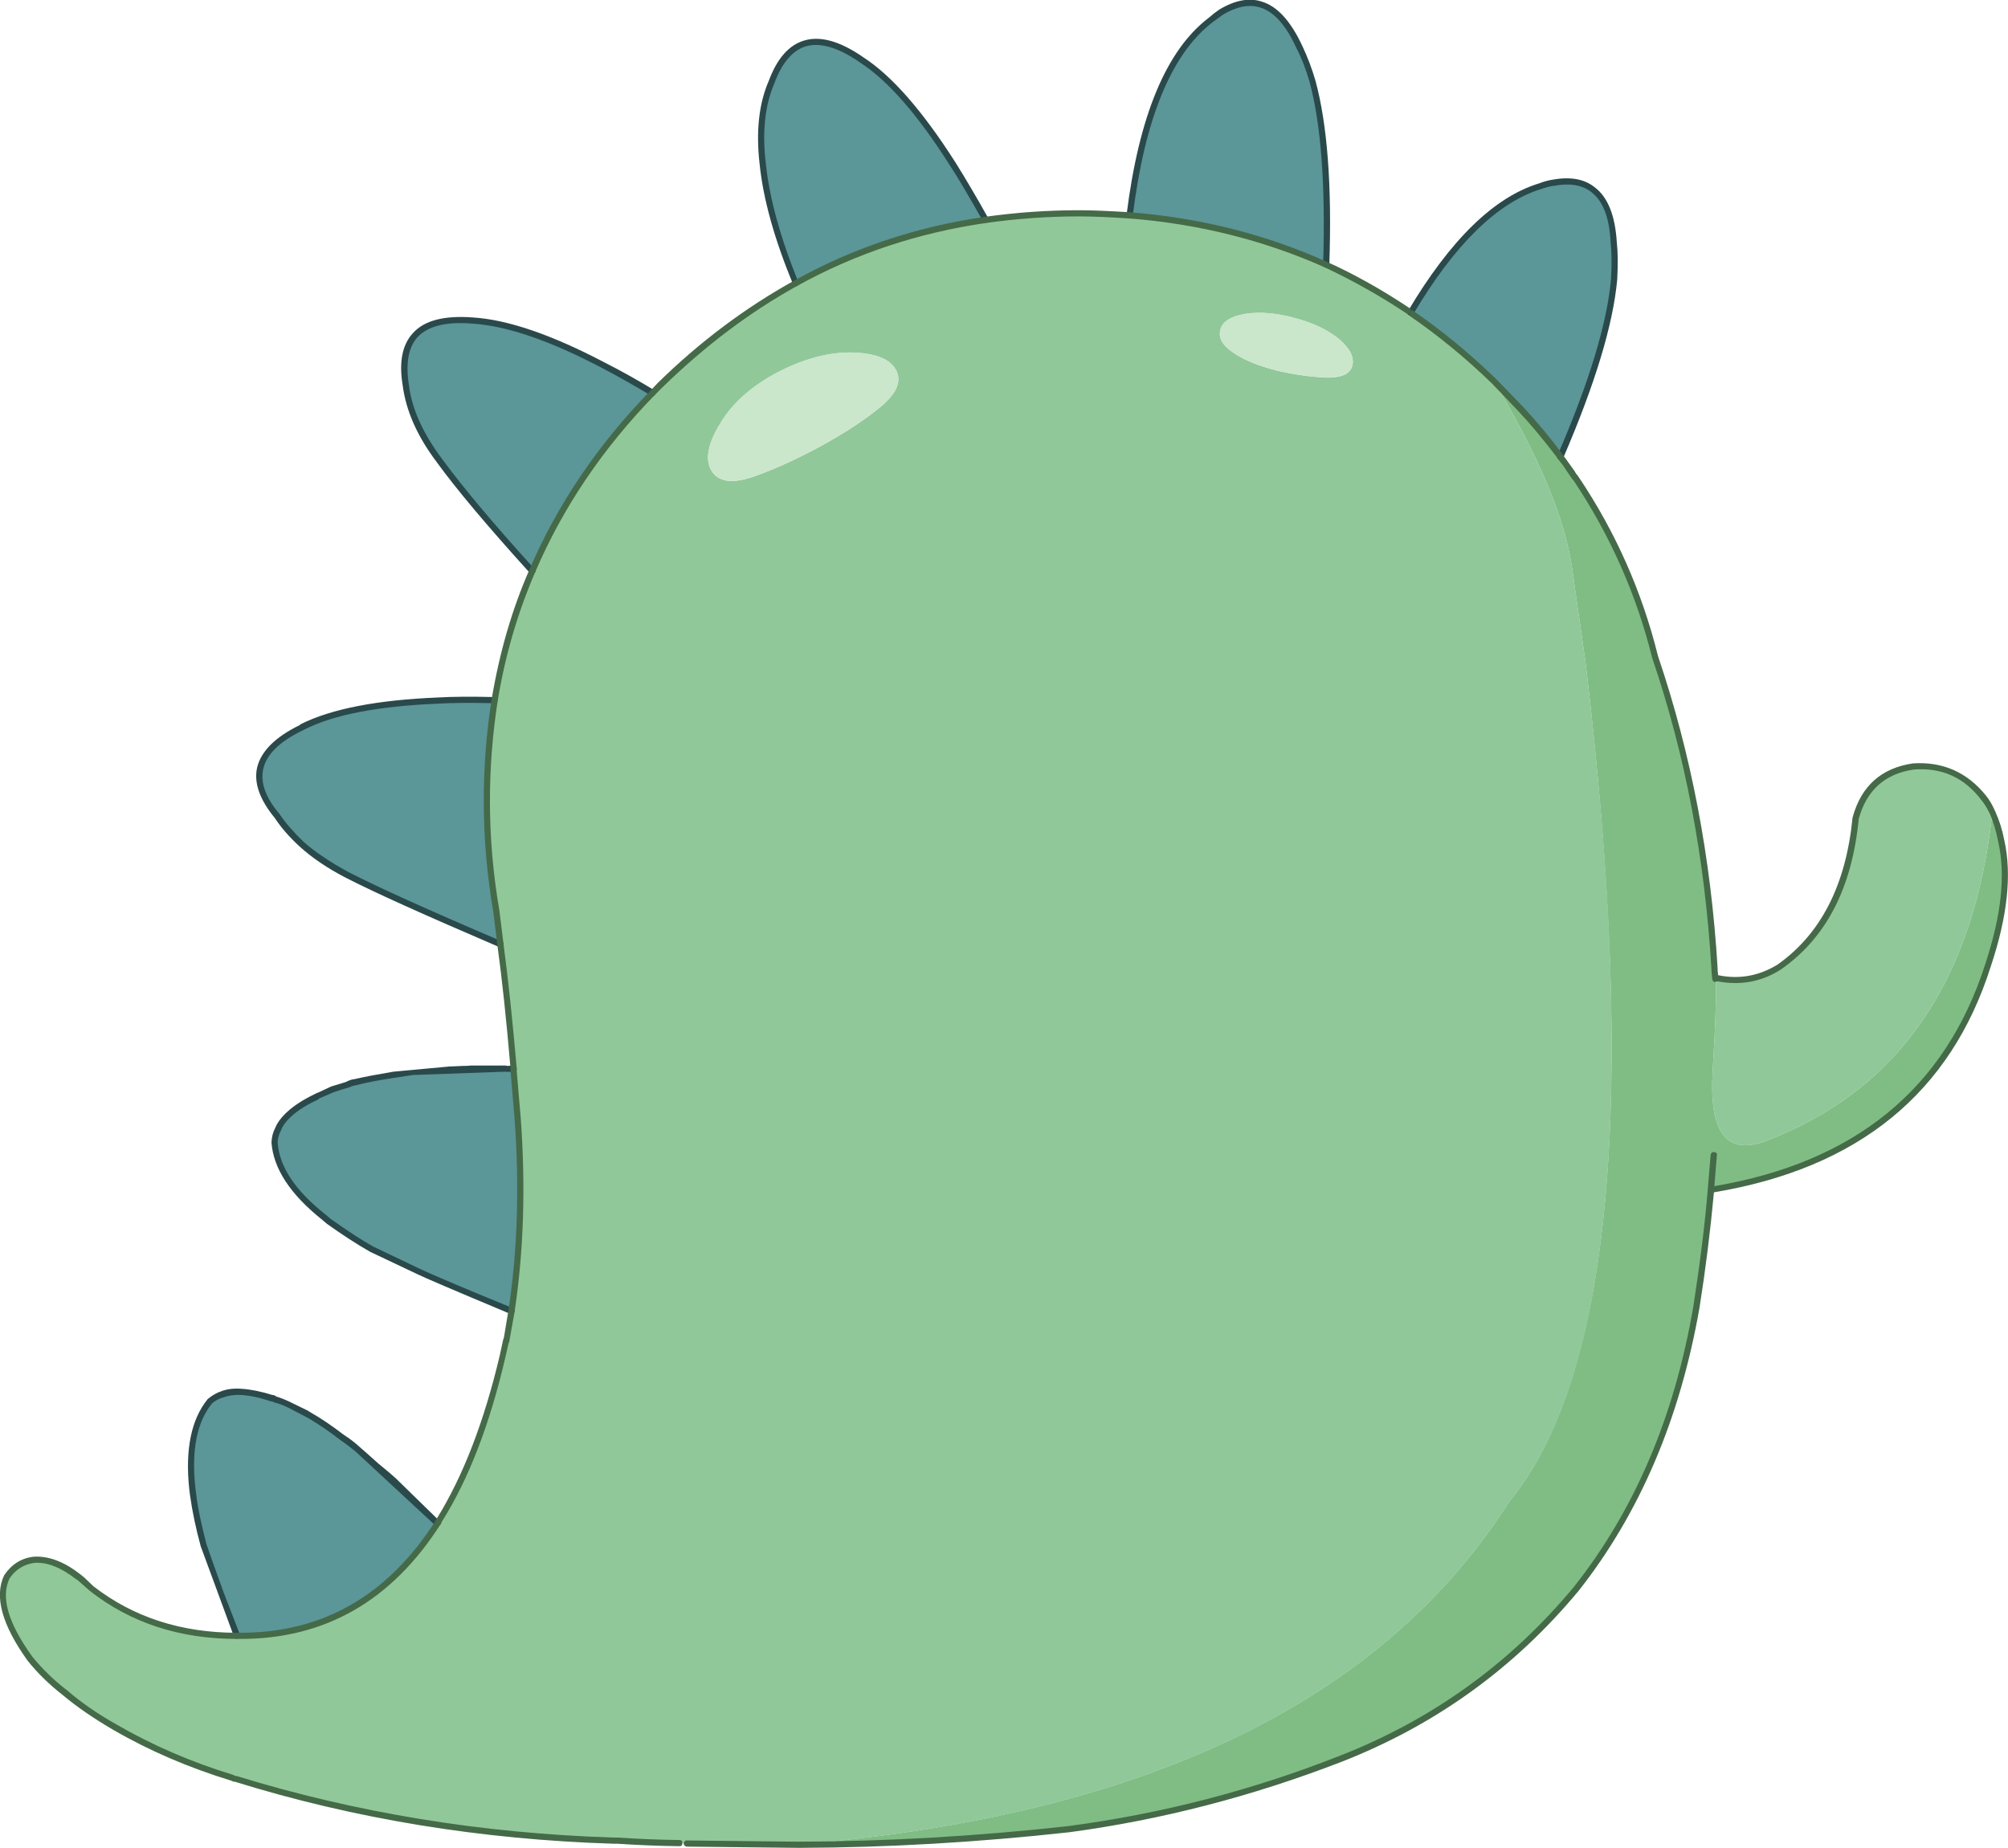<?xml version="1.0" encoding="iso-8859-1"?>
<!-- Generator: Adobe Illustrator 18.1.1, SVG Export Plug-In . SVG Version: 6.00 Build 0)  -->
<svg version="1.1" xmlns="http://www.w3.org/2000/svg" xmlns:xlink="http://www.w3.org/1999/xlink" x="0px" y="0px"
	 viewBox="0 0 97.644 89.869" style="enable-background:new 0 0 97.644 89.869;" xml:space="preserve">
<g id="Layer_35">
	<g transform="matrix( 0.4, 0, 0, 0.4, 300.3,400.55) ">
		<g transform="matrix( 1, 0, 0, 1, 116.9,148.65) ">
			<g>
				<g id="Symbol_30_0_Layer0_0_MEMBER_0_MEMBER_0_FILL">
					<path style="fill:#91C899;" d="M-625.448-1051.228c-0.3-0.633-0.65-1.233-1.05-1.8c-2.2-2.8-5.05-4.083-8.55-3.85
						c-3.667,0.533-6,2.633-7,6.3c-0.8,8.3-3.9,14.333-9.3,18.1c-2.367,1.5-4.95,1.933-7.75,1.3c0.133,1.667,0.017,5.5-0.35,11.5
						c-0.433,7.333,1.7,10.133,6.4,8.4C-636.848-1017.411-627.648-1030.728-625.448-1051.228z"/>
				</g>
			</g>
		</g>
		<g transform="matrix( 1, 0, 0, 1, 116.9,148.65) ">
			<g>
				<g id="Symbol_30_0_Layer0_0_MEMBER_1_MEMBER_0_FILL">
					<path style="fill:#5B9699;" d="M-671.398-1116.028c0.1-1.733,0.083-3.233-0.05-4.5c-0.333-5.7-2.8-8.117-7.4-7.25
						c-0.467,0.033-1,0.167-1.6,0.4c-5.4,1.7-10.633,6.833-15.7,15.4c3.5,2.4,6.867,5.167,10.1,8.3l3.25,3.3
						c1.667,1.8,3.283,3.75,4.85,5.85C-674.082-1103.461-671.898-1110.628-671.398-1116.028z"/>
				</g>
			</g>
		</g>
		<g transform="matrix( 1, 0, 0, 1, 116.9,148.65) ">
			<g>
				<g id="Symbol_30_0_Layer0_0_MEMBER_2_MEMBER_0_FILL">
					<path style="fill:#7FBD84;" d="M-624.398-1047.828c-0.267-1.267-0.617-2.4-1.05-3.4c-2.2,20.5-11.4,33.817-27.6,39.95
						c-4.7,1.733-6.833-1.067-6.4-8.4c0.367-6,0.483-9.833,0.35-11.5v0.15l-0.1-1v-0.2c-0.8-13.467-3.217-26.117-7.25-37.95
						c-1.9-7.7-5.083-14.9-9.55-21.6l-1.95-2.75c-1.567-2.1-3.183-4.05-4.85-5.85l-3.15-3.2v0.05c5.4,9.033,8.533,16.533,9.4,22.5
						l1.65,11.55c6.3,52.867,3.2,86.883-9.3,102.05c-15.467,24.267-44.267,38.15-86.4,41.65h0.1c10.8-0.033,21.733-0.667,32.8-1.9
						c11.267-1.5,22.25-4.333,32.95-8.5c11.4-4.467,20.967-11.367,28.7-20.7c7.433-9.4,12.317-20.817,14.65-34.25
						c0.8-5.1,1.383-9.85,1.75-14.25c17.533-2.833,28.75-11.917,33.65-27.25C-623.998-1038.594-623.465-1043.661-624.398-1047.828z"
						/>
				</g>
			</g>
		</g>
		<g transform="matrix( 1, 0, 0, 1, 116.9,148.65) ">
			<g>
				<g id="Symbol_30_0_Layer0_0_MEMBER_3_MEMBER_0_FILL">
					<path style="fill:#91C899;" d="M-691.198-1057.478l1.05-0.5h-0.85L-691.198-1057.478z"/>
				</g>
			</g>
		</g>
		<g transform="matrix( 1, 0, 0, 1, -653.45,-971.35) ">
			<g>
				<g id="Symbol_30_0_Layer0_0_MEMBER_4_FILL">
					<path style="fill:#91C899;" d="M-17.039,16.836l-0.9,0.9c-6.367,6.467-11.25,13.683-14.65,21.65
						c-2.133,4.867-3.65,10.1-4.55,15.7c-0.333,2.233-0.583,4.55-0.75,6.95c-0.133,1.567-0.2,3.333-0.2,5.3
						c0,4.533,0.383,9,1.15,13.4l0.5,4.05c0.267,2.033,0.65,5.467,1.15,10.3l0.45,4.75c-0.033,0.033-0.033,0.067,0,0.1v0.2l0.5,5.9
						c0.567,7.967,0.383,15.35-0.55,22.15l-1.3,6.65c-1.9,8.133-4.467,14.783-7.7,19.95l-0.2,0.35
						c-5.833,9.133-13.817,13.7-23.95,13.7h-0.45c-6.867,0-12.767-1.917-17.7-5.75l-1.65-1.45c-1.867-1.467-3.633-2.15-5.3-2.05
						c-1.4,0.167-2.517,0.85-3.35,2.05c-1.167,2.467-0.217,5.8,2.85,10c1.2,1.5,2.617,2.883,4.25,4.15
						c1.767,1.467,3.783,2.85,6.05,4.15c4.3,2.5,9.083,4.567,14.35,6.2l0.3,0.1c14.567,4.5,29.9,7,46,7.5h0.5
						c2.5,0.167,5,0.267,7.5,0.3c0.4,0,0.7,0.017,0.9,0.05l13.55,0.15c42.133-3.5,70.933-17.383,86.4-41.65
						c4.633-5.633,7.967-13.767,10-24.4c1.767-9.3,2.583-20.333,2.45-33.1c-0.033-9.767-0.667-20.783-1.9-33.05
						c-0.167-1.933-0.583-5.767-1.25-11.5l-1.65-11.55c-0.867-5.967-4-13.467-9.4-22.5l-0.1-0.15c-3.233-3.133-6.6-5.9-10.1-8.3
						l-0.2-0.15c-3.3-2.233-6.667-4.133-10.1-5.7c-7.4-3.367-15.367-5.367-23.9-6c-2.267-0.167-4.317-0.25-6.15-0.25
						c-4.033,0-7.817,0.267-11.35,0.8c-8.3,1.2-15.983,3.767-23.05,7.7C-6.339,7.602-11.839,11.736-17.039,16.836 M6.211,12.836
						c2.867,0.067,4.667,0.767,5.4,2.1c0.733,1.333,0.133,2.817-1.8,4.45c-1.967,1.633-4.483,3.283-7.55,4.95
						c-3.2,1.7-5.967,2.933-8.3,3.7c-2.433,0.767-4.033,0.467-4.8-0.9c-0.767-1.367-0.383-3.283,1.15-5.75
						c1.467-2.433,3.783-4.483,6.95-6.15C0.428,13.602,3.411,12.802,6.211,12.836 M60.061,8.636c2.2,0.567,4,1.417,5.4,2.55
						c1.333,1.133,1.883,2.2,1.65,3.2c-0.233,1-1.233,1.5-3,1.5c-1.867-0.067-3.85-0.333-5.95-0.8c-2.3-0.567-4.1-1.283-5.4-2.15
						c-1.4-0.9-1.967-1.85-1.7-2.85c0.233-1,1.25-1.65,3.05-1.95C55.878,7.869,57.861,8.036,60.061,8.636z"/>
				</g>
			</g>
		</g>
		<g transform="matrix( 1, 0, 0, 1, 116.9,148.65) ">
			<g>
				<g id="Symbol_30_0_Layer0_0_MEMBER_5_MEMBER_0_FILL">
					<path style="fill:#91C899;" d="M-751.998-993.128l-0.5,0.75l0.35,0.15l0.55,0.4h2.6
						C-750.065-992.094-751.065-992.528-751.998-993.128z"/>
				</g>
			</g>
		</g>
		<g transform="matrix( 1, 0, 0, 1, 116.9,148.65) ">
			<g>
				<g id="Symbol_30_0_Layer0_0_MEMBER_6_MEMBER_0_FILL">
					<path style="fill:#CAE6CB;" d="M-717.598-1107.078c1.3,0.867,3.1,1.583,5.4,2.15c2.1,0.467,4.083,0.733,5.95,0.8
						c1.767,0,2.767-0.5,3-1.5s-0.317-2.067-1.65-3.2c-1.4-1.133-3.2-1.983-5.4-2.55c-2.2-0.6-4.183-0.767-5.95-0.5
						c-1.8,0.3-2.817,0.95-3.05,1.95C-719.565-1108.928-718.998-1107.978-717.598-1107.078z"/>
				</g>
			</g>
		</g>
		<g transform="matrix( 1, 0, 0, 1, 116.9,148.65) ">
			<g>
				<g id="Symbol_30_0_Layer0_0_MEMBER_7_MEMBER_0_FILL">
					<path style="fill:#CAE6CB;" d="M-768.098-1095.678c3.067-1.667,5.583-3.317,7.55-4.95c1.933-1.633,2.533-3.117,1.8-4.45
						c-0.733-1.333-2.533-2.033-5.4-2.1c-2.8-0.033-5.783,0.767-8.95,2.4c-3.167,1.667-5.483,3.717-6.95,6.15
						c-1.533,2.467-1.917,4.383-1.15,5.75s2.367,1.667,4.8,0.9C-774.065-1092.744-771.298-1093.978-768.098-1095.678z"/>
				</g>
			</g>
		</g>
		<g transform="matrix( 1, 0, 0, 1, 116.9,148.65) ">
			<g>
				<g id="Symbol_30_0_Layer0_0_MEMBER_8_MEMBER_0_FILL">
					<path style="fill:#91C899;" d="M-791.948-1014.678c-3.067,1.467-5.033,3.783-5.9,6.95c4.667,17.267,12.367,28.367,23.1,33.3
						c8.4,2.833,15.433,3.05,21.1,0.65c3.6-1.033,6.3-3.467,8.1-7.3c0.1-0.8,0.15-1.617,0.15-2.45c-0.067-1.367-0.4-2.65-1-3.85
						c-0.767-1.467-1.95-2.383-3.55-2.75l0.3,0.55l0.35,1.05c0.1,0.467,0.067,1.033-0.1,1.7c-0.167,0.767-0.45,1.4-0.85,1.9
						l-0.4,0.4l-1,0.75c-1.167,0.767-2.4,0.95-3.7,0.55c0-0.033-0.05-0.05-0.15-0.05c-1.033-0.333-1.833-1.05-2.4-2.15
						c-0.533-1.2-0.667-2.583-0.4-4.15l0.1-0.5l-1.4-0.3l-0.15,0.65l-0.05,0.15l-0.3,0.7c-0.233,0.5-0.483,0.933-0.75,1.3
						c-0.3,0.5-0.717,0.917-1.25,1.25l-0.5,0.3c-0.367,0.2-0.917,0.333-1.65,0.4c-0.667,0.033-1.333-0.1-2-0.4
						c-0.233-0.067-0.4-0.15-0.5-0.25c-0.233-0.133-0.567-0.383-1-0.75c-0.8-0.8-1.267-1.65-1.4-2.55l-0.1-0.85l0.05-0.2
						c0.033-1.133,0.5-2.083,1.4-2.85c0.3-0.267,0.717-0.517,1.25-0.75l-2.95-2.45l-0.9-0.9c-1.233-1.4-2.433-3-3.6-4.8
						C-780.331-1013.011-786.315-1017.111-791.948-1014.678z"/>
				</g>
			</g>
		</g>
		<g transform="matrix( 1, 0, 0, 1, 116.9,148.65) ">
			<g>
				<g id="Symbol_30_0_Layer0_0_MEMBER_9_MEMBER_0_FILL">
					<path style="fill:#5B9699;" d="M-794.248-1105.578c-6.467-3.367-11.767-5.183-15.9-5.45c-6.367-0.5-9.083,2.117-8.15,7.85
						c0.367,2.933,1.717,5.967,4.05,9.1c2.367,3.233,6.133,7.717,11.3,13.45c3.4-7.967,8.283-15.183,14.65-21.65
						C-791.098-1103.878-793.081-1104.978-794.248-1105.578z"/>
				</g>
			</g>
		</g>
		<g transform="matrix( 1, 0, 0, 1, 116.9,148.65) ">
			<g>
				<g id="Symbol_30_0_Layer0_0_MEMBER_10_MEMBER_0_FILL">
					<path style="fill:#5B9699;" d="M-719.198-1148.528c-0.4,0.233-0.85,0.567-1.35,1c-5.033,3.9-8.3,11.8-9.8,23.7
						c8.533,0.633,16.5,2.633,23.9,6c0.367-9.633-0.183-17.083-1.65-22.35c-0.433-1.5-0.967-2.883-1.6-4.15
						C-712.098-1149.528-715.265-1150.928-719.198-1148.528z"/>
				</g>
			</g>
		</g>
		<g transform="matrix( 1, 0, 0, 1, 116.9,148.65) ">
			<g>
				<g id="Symbol_30_0_Layer0_0_MEMBER_11_MEMBER_0_FILL">
					<path style="fill:#5B9699;" d="M-762.898-1142.728c-5.233-3.667-8.883-2.767-10.95,2.7c-1.133,2.733-1.483,6.05-1.05,9.95
						c0.467,4.3,1.8,9.133,4,14.5c7.067-3.933,14.75-6.5,23.05-7.7c-1.367-2.5-2.7-4.767-4-6.8
						C-755.815-1136.278-759.498-1140.494-762.898-1142.728z"/>
				</g>
			</g>
		</g>
		<g transform="matrix( 1, 0, 0, 1, 116.9,148.65) ">
			<g>
				<g id="Symbol_30_0_Layer0_0_MEMBER_12_MEMBER_0_FILL">
					<path style="fill:#5B9699;" d="M-807.298-1039.278c-0.767-4.4-1.15-8.867-1.15-13.4c0-4.333,0.317-8.417,0.95-12.25
						c-2.7-0.067-4.983-0.05-6.85,0.05c-7.4,0.3-12.9,1.367-16.5,3.2l-0.15,0.1c-5.633,2.733-6.617,6.333-2.95,10.8
						c0.733,1.133,1.717,2.25,2.95,3.35c1.533,1.367,3.4,2.633,5.6,3.8c3.8,1.967,10,4.767,18.6,8.4L-807.298-1039.278z"/>
				</g>
			</g>
		</g>
		<g transform="matrix( 1, 0, 0, 1, 116.9,148.65) ">
			<g>
				<g id="Symbol_30_0_Layer0_0_MEMBER_13_MEMBER_0_FILL">
					<path style="fill:#5B9699;" d="M-833.848-1012.678c-0.267,0.467-0.417,0.983-0.45,1.55c0.267,3.067,2.25,6.083,5.95,9.05
						l0.65,0.55c1.867,1.3,3.6,2.433,5.2,3.4l5.7,2.7c1.367,0.633,5.15,2.233,11.35,4.8c1.1-7.3,1.35-15.083,0.75-23.35l-0.5-5.9
						v-0.2c-0.567,0.067-0.883,0.067-0.95,0l-11.3,0.4l-2.35,0.35c-1.833,0.267-3.4,0.567-4.7,0.9c-0.3,0.033-0.633,0.133-1,0.3
						c-0.433,0.1-1.017,0.283-1.75,0.55l-1.65,0.75l-0.15,0.05c-0.1,0.033-0.133,0.067-0.1,0.1c-1.4,0.667-2.5,1.367-3.3,2.1
						C-833.148-1013.944-833.615-1013.311-833.848-1012.678z"/>
				</g>
			</g>
		</g>
		<g transform="matrix( 1, 0, 0, 1, 116.9,148.65) ">
			<g>
				<g id="Symbol_30_0_Layer0_0_MEMBER_14_MEMBER_0_FILL">
					<path style="fill:#5B9699;" d="M-814.548-964.928l-4.3-4.2c-0.7-0.7-1.233-1.2-1.6-1.5l-5.6-4.65
						c-1.233-0.933-2.55-1.817-3.95-2.65l-2.55-1.3c-0.667-0.3-1.233-0.517-1.7-0.65l-0.1-0.1c-0.1-0.033-0.167-0.033-0.2,0
						c-1.4-0.467-2.667-0.733-3.8-0.8c-0.867-0.067-1.633,0.033-2.3,0.3c-0.467,0.133-0.95,0.4-1.45,0.8
						c-1.967,2.367-2.7,5.883-2.2,10.55l0.1,0.85c0.233,1.767,0.667,3.8,1.3,6.1l4.05,11h0.45c10.133,0,18.117-4.567,23.95-13.7
						L-814.548-964.928z"/>
				</g>
			</g>
		</g>
		<g transform="matrix( 1, 0, 0, 1, 116.9,148.65) ">
			<g>
				<g id="Symbol_30_0_Layer0_0_MEMBER_15_MEMBER_0_FILL">
					<path style="fill:#2A494B;" d="M-829.848-978.278l-0.4-0.25l-2.15-1.05c-0.633-0.3-1.183-0.517-1.65-0.65l-0.05-0.05l-0.1-0.05
						c-0.1-0.067-0.217-0.1-0.35-0.1c-1.4-0.433-2.65-0.683-3.75-0.75c-0.967-0.067-1.783,0.033-2.45,0.3
						c-0.533,0.167-1.083,0.483-1.65,0.95c-2,2.467-2.75,6.1-2.25,10.9l0.1,0.8c0.267,1.933,0.7,4,1.3,6.2l4.05,11
						c0.067,0.167,0.183,0.25,0.35,0.25l0.15-0.05c0.267-0.067,0.333-0.233,0.2-0.5l-1.95-5.05c-1.267-3.5-1.967-5.467-2.1-5.9
						c-0.667-2.567-1.083-4.583-1.25-6.05l-0.1-0.8c-0.5-4.6,0.183-8.033,2.05-10.3c0.467-0.367,0.917-0.6,1.35-0.7
						c0.6-0.233,1.317-0.333,2.15-0.3c1.1,0.067,2.333,0.333,3.7,0.8h0.15l0.15,0.1c0.467,0.1,1.017,0.3,1.65,0.6l2.5,1.3
						c1.4,0.833,2.717,1.733,3.95,2.7c0.5,0.333,1.117,0.8,1.85,1.4l9.6,8.9l0.1,0.05c0.167,0.167,0.333,0.167,0.5,0
						c0.2-0.167,0.2-0.35,0-0.55l-0.2-0.15l-4.2-4.1c-0.7-0.7-1.233-1.2-1.6-1.5l-1.5-1.25c-1-0.9-1.733-1.55-2.2-1.95
						c-0.533-0.5-1.183-1-1.95-1.5C-827.381-976.744-828.715-977.644-829.848-978.278 M-833.898-1011.128
						c0-0.433,0.133-0.917,0.4-1.45c0.2-0.567,0.633-1.15,1.3-1.75c0.8-0.733,1.867-1.4,3.2-2l0.15-0.15l1.75-0.75
						c0.767-0.267,1.35-0.45,1.75-0.55c0.4-0.167,0.717-0.267,0.95-0.3c1.3-0.333,2.85-0.633,4.65-0.9l2.3-0.35l11.2-0.4
						c0.133,0.033,0.483,0.033,1.05,0c0.3,0,0.417-0.133,0.35-0.4c0-0.233-0.133-0.35-0.4-0.35l-0.75,0.05l-0.15-0.05h-4.25
						c-0.233,0.033-0.583,0.05-1.05,0.05l-1.1,0.05c-0.367,0-0.633,0.017-0.8,0.05l-6.5,0.6c-1.967,0.333-3.533,0.633-4.7,0.9
						c-0.333,0.033-0.683,0.15-1.05,0.35l-1.8,0.55l-1.6,0.75l-0.15,0.05l-0.3,0.15c-1.367,0.667-2.45,1.367-3.25,2.1
						c-0.733,0.667-1.233,1.333-1.5,2c-0.267,0.5-0.417,1.083-0.45,1.75c0.233,3.167,2.267,6.283,6.1,9.35l0.65,0.55
						c1.867,1.333,3.617,2.467,5.25,3.4l5.7,2.7c0.8,0.4,4.583,2.017,11.35,4.85h0.15c0.167,0,0.283-0.083,0.35-0.25
						c0.067-0.233,0-0.383-0.2-0.45c-5.867-2.4-9.65-4-11.35-4.8l-5.65-2.7c-1.367-0.767-3.083-1.883-5.15-3.35l-0.65-0.55
						C-831.765-1005.278-833.698-1008.194-833.898-1011.128 M-807.148-1064.928c0-0.233-0.117-0.35-0.35-0.35
						c-2.933-0.067-5.217-0.05-6.85,0.05c-7.433,0.3-13.017,1.383-16.75,3.25l-0.1,0.1c-3,1.467-4.733,3.2-5.2,5.2
						c-0.4,1.833,0.317,3.867,2.15,6.1c0.767,1.167,1.767,2.317,3,3.45c1.533,1.4,3.433,2.683,5.7,3.85c3.3,1.7,9.5,4.5,18.6,8.4
						h0.15c0.2,0,0.317-0.067,0.35-0.2c0.067-0.233,0-0.4-0.2-0.5c-8.833-3.767-15.033-6.567-18.6-8.4
						c-2.267-1.233-4.1-2.467-5.5-3.7c-1.267-1.233-2.233-2.35-2.9-3.35c-1.7-2-2.367-3.833-2-5.5c0.4-1.8,2.033-3.383,4.9-4.75
						l0.1-0.05c3.533-1.8,8.967-2.85,16.3-3.15c1.633-0.1,3.917-0.117,6.85-0.05
						C-807.265-1064.594-807.148-1064.728-807.148-1064.928 M-671.048-1116.028c0.1-1.867,0.083-3.383-0.05-4.55
						c-0.2-3.233-1.083-5.45-2.65-6.65c-1.267-1.033-2.983-1.35-5.15-0.95c-0.5,0.067-1.05,0.217-1.65,0.45
						c-5.467,1.667-10.783,6.85-15.95,15.55c-0.133,0.2-0.083,0.367,0.15,0.5c0.233,0.1,0.4,0.05,0.5-0.15
						c5.033-8.467,10.2-13.533,15.5-15.2c0.7-0.233,1.217-0.367,1.55-0.4c1.967-0.367,3.5-0.117,4.6,0.75
						c1.433,1.1,2.217,3.15,2.35,6.15c0.133,1.133,0.15,2.617,0.05,4.45c-0.5,5.433-2.667,12.567-6.5,21.4
						c-0.133,0.267-0.067,0.433,0.2,0.5l0.15,0.05c0.133,0,0.25-0.083,0.35-0.25
						C-673.732-1103.344-671.548-1110.561-671.048-1116.028 M-788.498-1101.928c0.2,0.133,0.367,0.083,0.5-0.15
						c0.133-0.2,0.1-0.367-0.1-0.5c-2.033-1.233-4.033-2.35-6-3.35c-6.467-3.4-11.817-5.233-16.05-5.5
						c-3.5-0.267-5.933,0.367-7.3,1.9c-1.3,1.4-1.717,3.517-1.25,6.35c0.4,3.1,1.783,6.217,4.15,9.35
						c2.367,3.267,6.133,7.75,11.3,13.45l0.3,0.15l0.25-0.1c0.2-0.167,0.2-0.35,0-0.55c-4.933-5.433-8.683-9.9-11.25-13.4
						c-2.333-3.133-3.667-6.133-4-9c-0.4-2.6-0.05-4.517,1.05-5.75c1.267-1.367,3.5-1.917,6.7-1.65
						c4.167,0.267,9.417,2.067,15.75,5.4C-792.715-1104.378-790.731-1103.261-788.498-1101.928 M-773.498-1139.928
						c0.9-2.433,2.15-3.917,3.75-4.45c1.8-0.533,4.017,0.117,6.65,1.95c3.4,2.2,7.05,6.383,10.95,12.55c0.8,1.2,2.133,3.45,4,6.75
						c0.1,0.2,0.267,0.25,0.5,0.15c0.2-0.1,0.25-0.267,0.15-0.5c-1.433-2.567-2.767-4.833-4-6.8c-4-6.267-7.717-10.517-11.15-12.75
						c-2.867-2-5.3-2.683-7.3-2.05c-1.833,0.567-3.25,2.2-4.25,4.9c-1.2,2.767-1.567,6.15-1.1,10.15
						c0.433,4.2,1.783,9.05,4.05,14.55c0.067,0.167,0.183,0.25,0.35,0.25h0.1c0.233-0.133,0.3-0.3,0.2-0.5
						c-2.2-5.433-3.517-10.233-3.95-14.4C-775.015-1133.961-774.665-1137.228-773.498-1139.928 M-714.248-1149.828
						c-1.533-0.5-3.25-0.183-5.15,0.95c-0.4,0.267-0.85,0.617-1.35,1.05c-5.133,3.933-8.45,11.917-9.95,23.95
						c-0.067,0.267,0.033,0.4,0.3,0.4c0.233,0.067,0.383-0.033,0.45-0.3c1.467-11.8,4.683-19.633,9.65-23.5l1.3-0.95
						c1.667-1,3.167-1.3,4.5-0.9c1.7,0.5,3.183,2.15,4.45,4.95c0.6,1.133,1.133,2.5,1.6,4.1c1.4,5.2,1.95,12.6,1.65,22.2
						c-0.033,0.1,0,0.2,0.1,0.3c0.067,0.067,0.15,0.1,0.25,0.1c0.2,0,0.333-0.117,0.4-0.35c0.333-9.6-0.233-17.083-1.7-22.45
						c-0.433-1.467-0.967-2.867-1.6-4.2C-710.748-1147.478-712.381-1149.261-714.248-1149.828z"/>
				</g>
			</g>
		</g>
		<g transform="matrix( 1, 0, 0, 1, -653.45,-971.35) ">
			<g>
				<g id="Symbol_30_0_Layer0_0_MEMBER_16_MEMBER_0_FILL">
					<path style="fill:#456A48;" d="M-0.239,193.886l-13.55-0.15c-0.1-0.033-0.183,0-0.25,0.1c-0.1,0.067-0.15,0.15-0.15,0.25
						c0,0.2,0.117,0.333,0.35,0.4l13.7,0.15c10.733-0.033,21.683-0.667,32.85-1.9c11.167-1.5,22.183-4.35,33.05-8.55
						c11.433-4.467,21.05-11.4,28.85-20.8c7.433-9.433,12.333-20.917,14.7-34.45c0.733-4.633,1.317-9.3,1.75-14
						c17.567-2.933,28.783-12.083,33.65-27.45c2.033-6.067,2.583-11.183,1.65-15.35c-0.233-1.233-0.6-2.4-1.1-3.5
						c-0.333-0.767-0.7-1.4-1.1-1.9c-2.3-2.867-5.267-4.183-8.9-3.95c-3.867,0.567-6.317,2.767-7.35,6.6
						c-0.8,8.167-3.833,14.117-9.1,17.85c-2.267,1.4-4.683,1.833-7.25,1.3v-0.1l-0.05-0.45v-0.25c-0.8-13.433-3.217-26.1-7.25-38
						c-1.933-7.8-5.133-15.033-9.6-21.7l-0.25-0.35l-0.1-0.1l-0.2-0.35l-1.4-1.95c-1.467-2-3.1-3.967-4.9-5.9l-3.25-3.35
						c-3.233-3.133-6.6-5.9-10.1-8.3l-0.15-0.1l-0.2,0.3l-0.1,0.4c3.5,2.4,6.85,5.15,10.05,8.25l3.2,3.35
						c1.5,1.6,3.1,3.517,4.8,5.75c0.033,0.1,0.233,0.367,0.6,0.8l1.15,1.7l0.15,0.15l0.1,0.15c4.433,6.667,7.6,13.833,9.5,21.5
						c4,11.733,6.4,24.35,7.2,37.85v0.2l0.1,1c0.067,0.267,0.2,0.367,0.4,0.3l0.25-0.05c2.8,0.533,5.367,0.05,7.7-1.45
						c5.5-3.833,8.65-9.933,9.45-18.3c0.967-3.5,3.2-5.5,6.7-6c3.4-0.267,6.133,0.967,8.2,3.7c0.367,0.433,0.717,1,1.05,1.7
						c0.433,1,0.767,2.117,1,3.35c0.933,4,0.4,9-1.6,15c-4.833,15.033-15.8,24-32.9,26.9l0.3-3.7c0.067-0.233-0.033-0.383-0.3-0.45
						c-0.267,0-0.417,0.117-0.45,0.35l-0.35,4.15v0.05c-0.333,4.067-0.917,8.8-1.75,14.2c-2.3,13.433-7.15,24.817-14.55,34.15
						c-7.733,9.3-17.25,16.15-28.55,20.55c-10.6,4.167-21.55,7-32.85,8.5C21.511,193.219,10.561,193.852-0.239,193.886
						 M-0.739,4.086c-5.967,3.3-11.5,7.45-16.6,12.45l-0.9,0.95c-6.4,6.567-11.3,13.817-14.7,21.75
						c-2.1,4.767-3.633,10.033-4.6,15.8c-0.633,4.067-0.95,8.167-0.95,12.3c0,4.467,0.383,8.95,1.15,13.45l0.5,4.05
						c0.567,4.133,1.1,9.133,1.6,15v0.3l0.5,5.9c0.6,8.267,0.35,16.017-0.75,23.25l-0.55,3.3l-0.1,0.3l-0.4,1.85
						c-1.9,8.067-4.45,14.683-7.65,19.85l-0.1,0.1l-0.1,0.25c-5.8,9.033-13.683,13.55-23.65,13.55h-0.45
						c-6.767,0-12.583-1.883-17.45-5.65l-1.15-1.1l-0.5-0.4c-1.933-1.5-3.8-2.2-5.6-2.1c-1.5,0.167-2.7,0.917-3.6,2.25
						c-1.233,2.567-0.283,6.033,2.85,10.4c1.2,1.5,2.633,2.9,4.3,4.2c1.667,1.4,3.7,2.8,6.1,4.2c4.367,2.533,9.167,4.6,14.4,6.2
						l0.2,0.1h0.15c14.6,4.533,29.967,7.05,46.1,7.55h0.45c2.5,0.167,5.017,0.267,7.55,0.3c0.233,0,0.35-0.133,0.35-0.4
						c0-0.233-0.117-0.35-0.35-0.35c-2.5-0.033-5-0.133-7.5-0.3h-0.5c-16-0.5-31.3-3-45.9-7.5h-0.15l-0.15-0.1
						c-5.133-1.567-9.883-3.617-14.25-6.15c-2.267-1.267-4.267-2.65-6-4.15c-1.5-1.133-2.9-2.483-4.2-4.05
						c-2.967-4.1-3.9-7.283-2.8-9.55c0.733-1.1,1.75-1.733,3.05-1.9c1.533-0.1,3.217,0.567,5.05,2c0.1,0.033,0.233,0.133,0.4,0.3
						l1.25,1.1c4.967,3.9,10.933,5.85,17.9,5.85h0.45c10.267,0,18.367-4.65,24.3-13.95l0.1-0.15l0.05-0.15
						c3.267-5.167,5.85-11.867,7.75-20.1l0.35-1.55l0.1-0.25l0.65-3.65c1.1-7.333,1.35-15.15,0.75-23.45l-0.5-5.85v-0.35
						c-0.5-5.733-1.033-10.75-1.6-15.05l-0.5-4.05c-0.767-4.433-1.15-8.883-1.15-13.35c0-4.067,0.317-8.133,0.95-12.2
						c0.9-5.467,2.417-10.667,4.55-15.6c3.367-7.867,8.217-15.05,14.55-21.55l0.9-0.9c5.2-5.067,10.667-9.183,16.4-12.35
						c7.033-3.9,14.683-6.45,22.95-7.65c3.8-0.533,7.567-0.8,11.3-0.8c1.533,0,3.583,0.083,6.15,0.25
						c8.433,0.667,16.35,2.65,23.75,5.95c3.533,1.667,6.867,3.55,10,5.65l0.15,0.1l0.2-0.3l0.1-0.4
						c-3.5-2.333-6.883-4.233-10.15-5.7c-7.467-3.367-15.467-5.383-24-6.05c-2.567-0.167-4.633-0.25-6.2-0.25
						c-3.8,0-7.6,0.267-11.4,0.8C14.128-2.464,6.395,0.119-0.739,4.086z"/>
				</g>
			</g>
		</g>
	</g>
</g>
<g id="Layer_1">
</g>
</svg>
